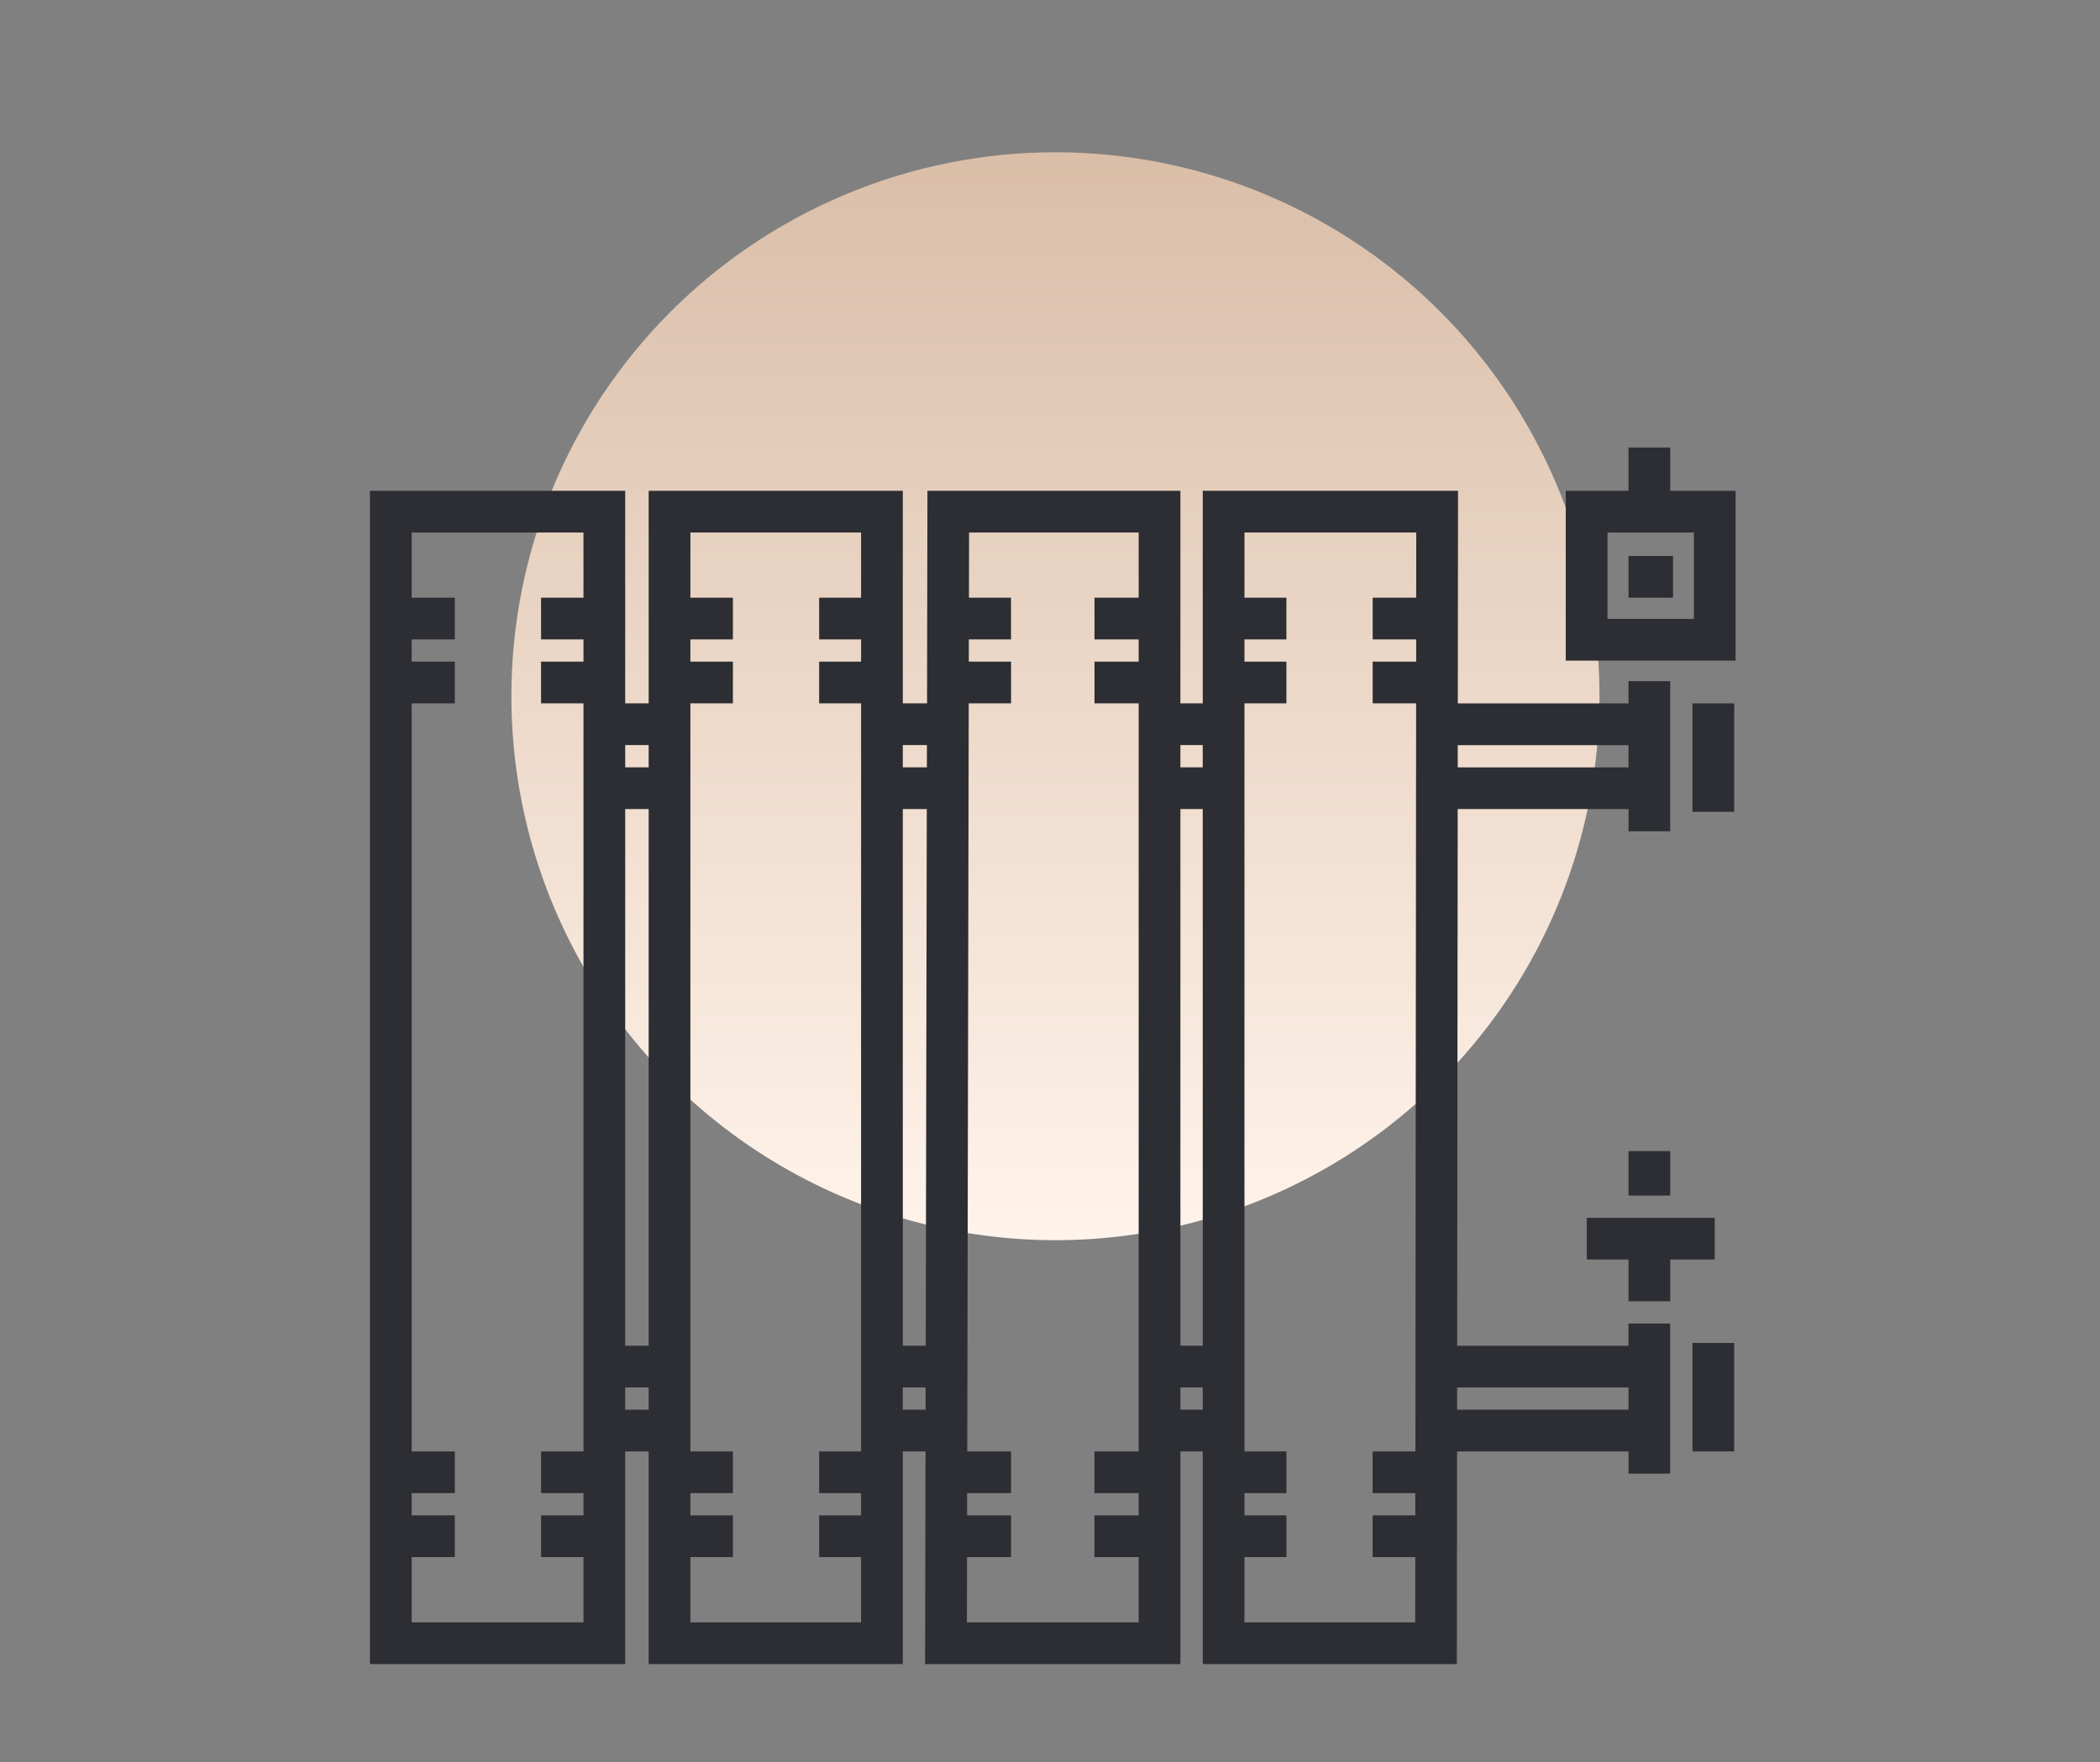 <svg xmlns="http://www.w3.org/2000/svg" xmlns:xlink="http://www.w3.org/1999/xlink" width="193" height="162" viewBox="0 0 193 162">
  <rect x="0" y="0" width="193" height="162" fill="#808080" stroke="none"/>
  <defs>
    <linearGradient id="linear-gradient" x1="0.5" x2="0.5" y2="1" gradientUnits="objectBoundingBox">
      <stop offset="0" stop-color="#dabea8"/>
      <stop offset="1" stop-color="#fff3ea"/>
    </linearGradient>
  </defs>
  <g id="doğalgaz-yerden-isitma-sistemi" transform="translate(-2716 -4282)">
    <circle id="Ellipse_4" data-name="Ellipse 4" cx="50" cy="50" r="50" transform="translate(2763 4296)" fill="url(#linear-gradient)"/>
    <rect id="Rectangle_22" data-name="Rectangle 22" width="193" height="162" transform="translate(2716 4282)" fill="none"/>
    <g id="heat-radiator-svgrepo-com" transform="translate(2750 4323.137)">
      <g id="Group_172" data-name="Group 172" transform="translate(121.548 23.518)">
        <g id="Group_171" data-name="Group 171">
          <rect id="Rectangle_18" data-name="Rectangle 18" width="3.834" height="9.969" fill="#2c2e33"/>
        </g>
      </g>
      <g id="Group_174" data-name="Group 174" transform="translate(0 3.978)">
        <g id="Group_173" data-name="Group 173">
          <path id="Path_803" data-name="Path 803" d="M119.5,75.437v-13.8h-3.834v2.045H99.98L100,44.14H76.538V63.679H74.484V44.14H51.235L51.2,63.679H48.972V44.14H25.616V63.679H23.459V44.14H0V151.987H23.459V132.44h2.157v19.547H48.972V132.44H51.06l-.039,19.547H74.484V132.44h2.053v19.547H99.892l.019-19.547h15.758v2.045H119.5v-13.8h-3.834v2.045H99.921l.049-49.335h15.7v2.045H119.5ZM19.625,53.965h-3.9V57.8h3.9v2.045h-3.9v3.834h3.9v68.762h-3.9v3.834h3.9v2.045h-3.9v3.834h3.9v6H3.834v-6H7.8V138.32H3.834v-2.045H7.8v-3.834H3.834V63.679H7.8V59.844H3.834V57.8H7.8V53.965H3.834v-5.99H19.625Zm5.991,74.641H23.459v-2.045h2.157v2.045Zm0-5.879H23.459V73.392h2.157v49.335Zm0-53.169H23.459V67.513h2.157v2.045ZM45.138,53.965H41.283V57.8h3.855v2.045H41.283v3.834h3.855v68.762H41.283v3.834h3.855v2.045H41.283v3.834h3.855v6H29.45v-6h3.908V138.32H29.45v-2.045h3.908v-3.834H29.45V63.679h3.908V59.844H29.45V57.8h3.908V53.965H29.45v-5.99H45.138Zm5.93,74.641h-2.1v-2.045h2.1Zm.012-5.879H48.972V73.392h2.205Zm.105-53.169H48.972V67.513h2.217ZM70.65,53.965H66.589V57.8H70.65v2.045H66.589v3.834H70.65v68.762H66.589v3.834H70.65v2.045H66.589v3.834H70.65v6H54.863l.012-6h4.045V138.32H54.883l0-2.045h4.034v-3.834H54.895l.137-68.762h3.89V59.844H55.039l0-2.045h3.878V53.965H55.05l.012-5.99H70.65v5.99Zm5.887,74.641H74.484v-2.045h2.053Zm0-5.879H74.484V73.392h2.053Zm0-53.169H74.484V67.513h2.053ZM96.155,53.965h-4V57.8h4l0,2.045h-4v3.834h3.994l-.068,68.762H92.151v3.834h3.922l0,2.045h-3.92v3.834h3.916l-.006,6H80.372v-6h3.855V138.32H80.372v-2.045h3.855v-3.834H80.372V63.679h3.855V59.844H80.372V57.8h3.855V53.965H80.372v-5.99H96.161Zm19.513,72.6v2.045H99.915l0-2.045Zm-15.695-57,0-2.045h15.693v2.045Z" transform="translate(0 -44.14)" fill="#2c2e33"/>
        </g>
      </g>
      <g id="Group_176" data-name="Group 176" transform="translate(121.548 82.311)">
        <g id="Group_175" data-name="Group 175">
          <rect id="Rectangle_19" data-name="Rectangle 19" width="3.834" height="9.969" fill="#2c2e33"/>
        </g>
      </g>
      <g id="Group_178" data-name="Group 178" transform="translate(111.834 70.807)">
        <g id="Group_177" data-name="Group 177">
          <path id="Path_804" data-name="Path 804" d="M456.212,316.758v3.834h3.834v3.834h3.834v-3.834h4.09v-3.834Z" transform="translate(-456.212 -316.758)" fill="#2c2e33"/>
        </g>
      </g>
      <g id="Group_180" data-name="Group 180" transform="translate(115.668 64.673)">
        <g id="Group_179" data-name="Group 179">
          <rect id="Rectangle_20" data-name="Rectangle 20" width="3.834" height="4.09" fill="#2c2e33"/>
        </g>
      </g>
      <g id="Group_182" data-name="Group 182" transform="translate(109.9 0)">
        <g id="Group_181" data-name="Group 181">
          <path id="Path_805" data-name="Path 805" d="M457.925,31.89V27.911h-3.834V31.89h-5.768V47.5h15.609V31.89ZM460.1,43.665h-7.941V35.724H460.1Z" transform="translate(-448.323 -27.911)" fill="#2c2e33"/>
        </g>
      </g>
      <g id="Group_184" data-name="Group 184" transform="translate(115.668 9.969)">
        <g id="Group_183" data-name="Group 183">
          <rect id="Rectangle_21" data-name="Rectangle 21" width="4.09" height="3.834" fill="#2c2e33"/>
        </g>
      </g>
    </g>
  </g>
</svg>
